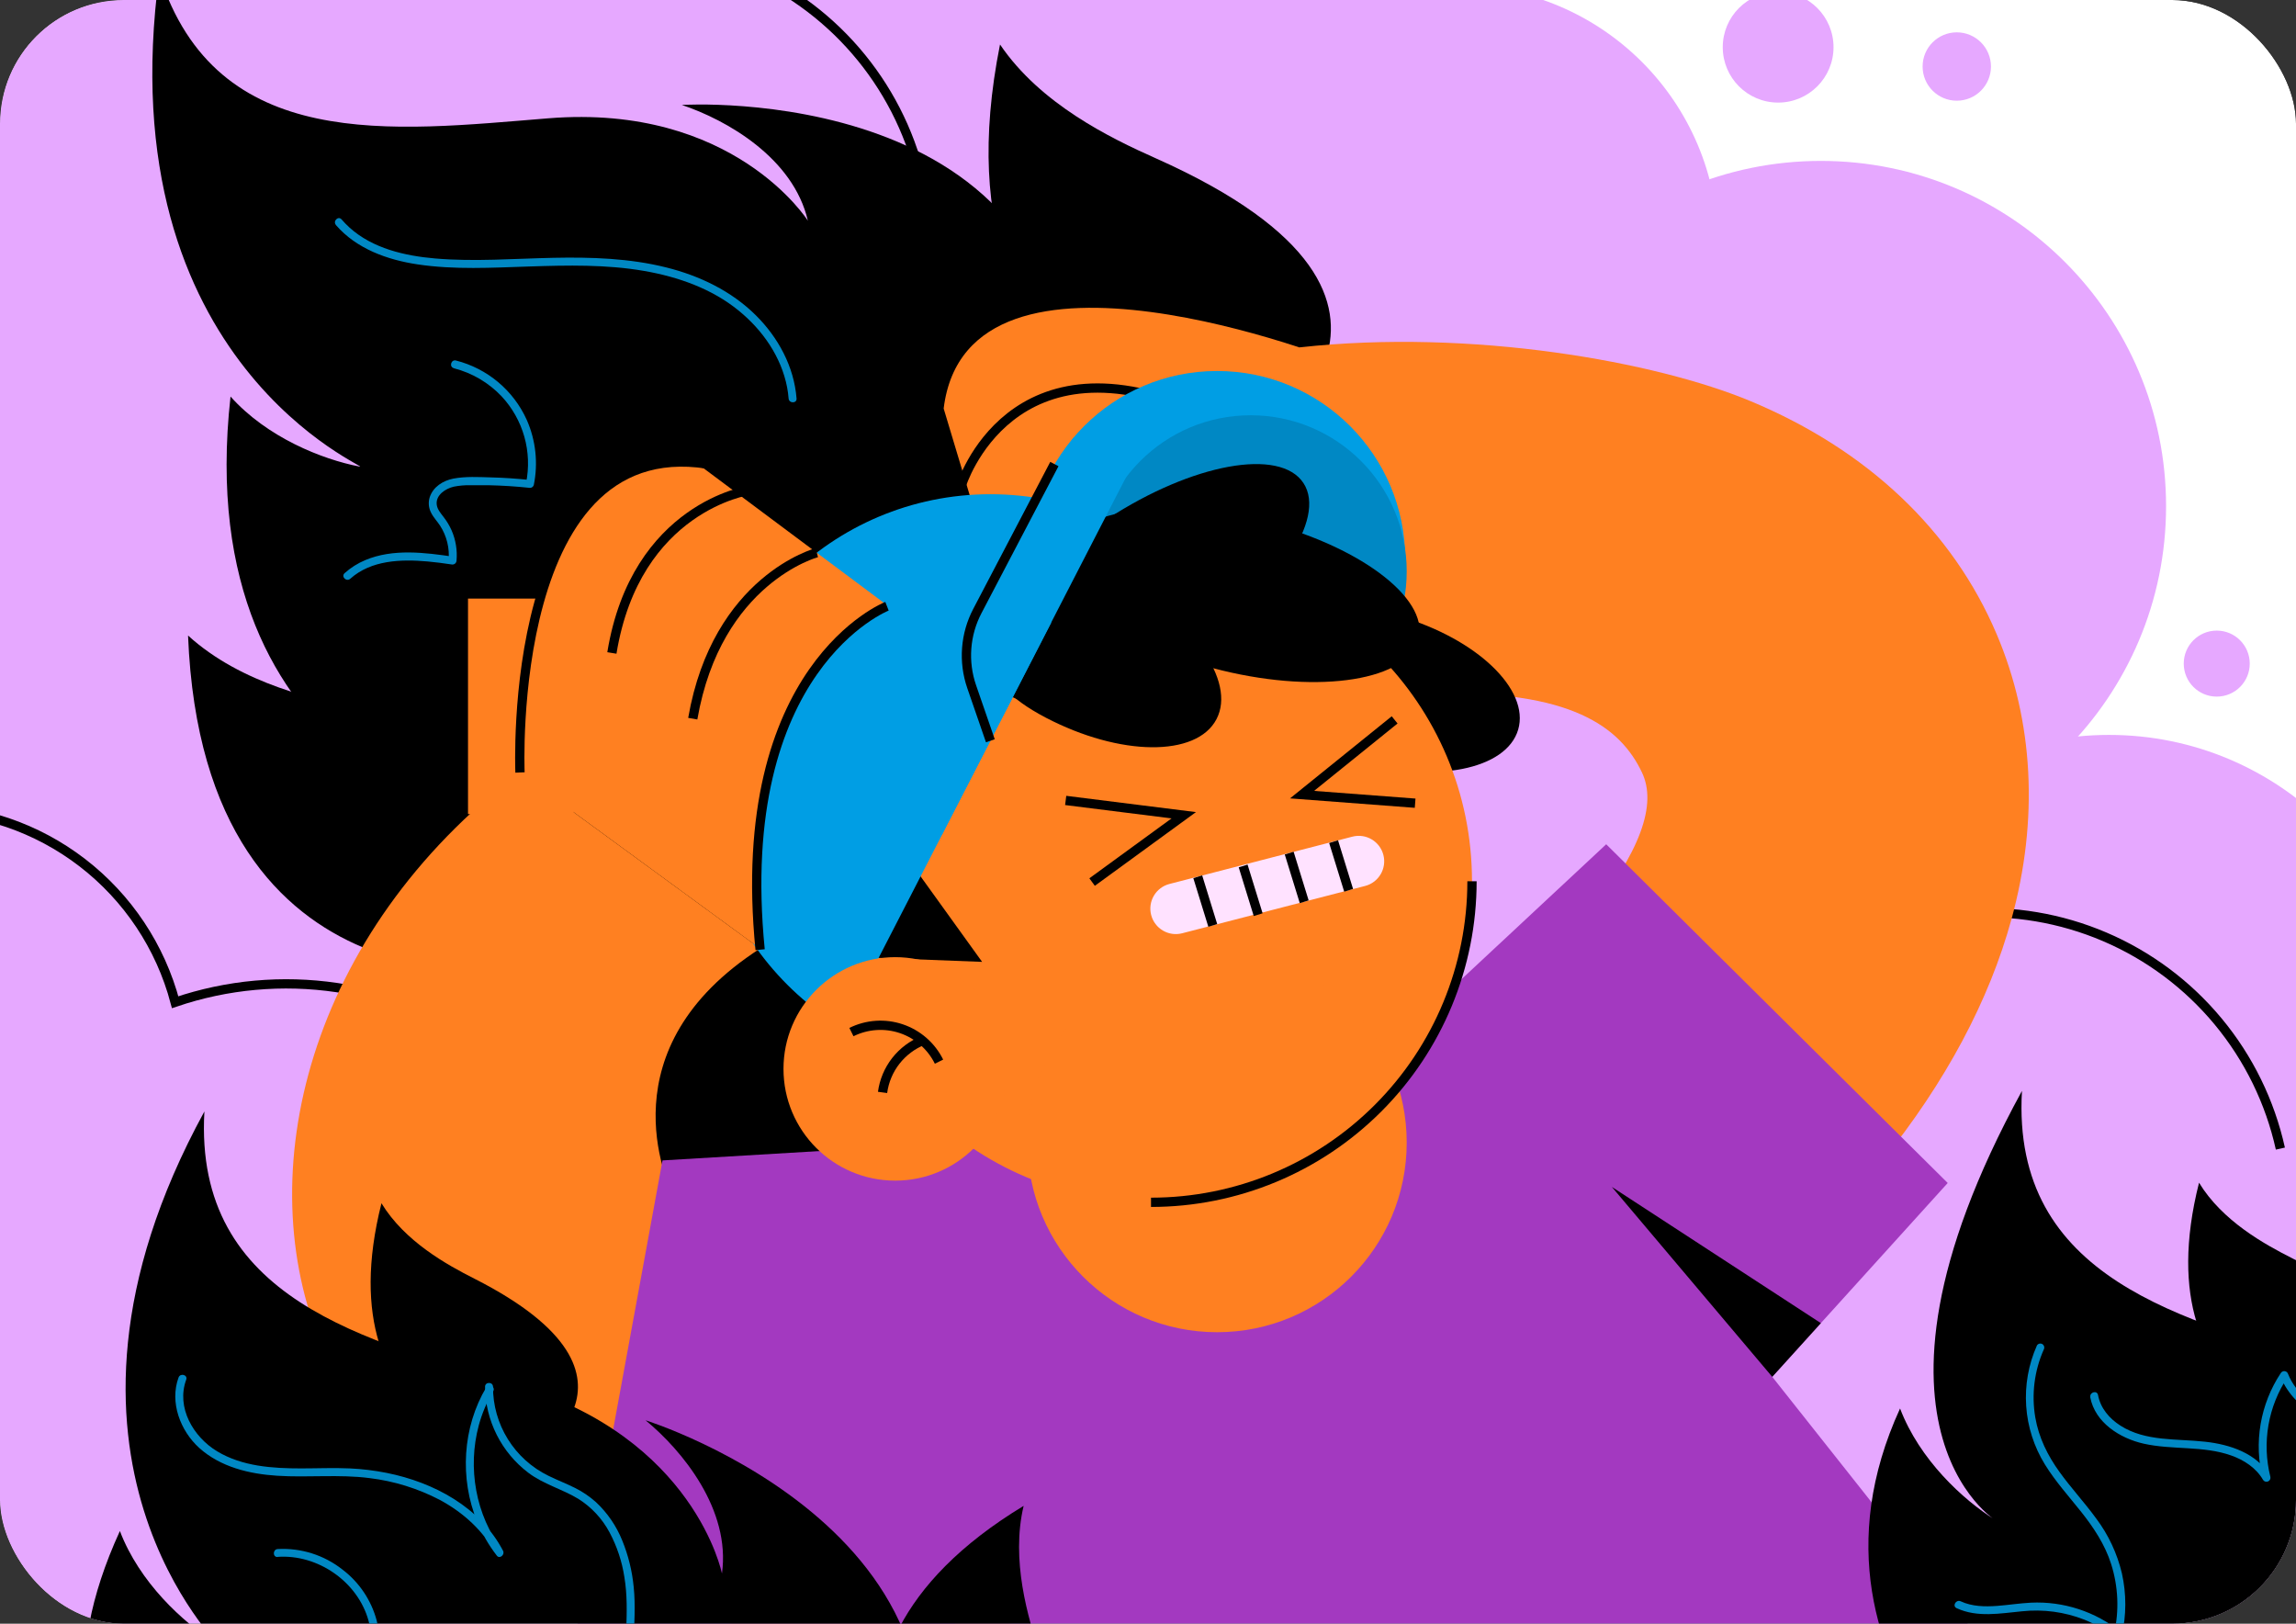 <?xml version="1.0" encoding="UTF-8"?> <svg xmlns="http://www.w3.org/2000/svg" width="297" height="210" viewBox="0 0 297 210" fill="none"><rect x="0" y="0" width="297" height="210" fill="#333333" stroke="none"/> <g clip-path="url(#clip0_297_10346)"> <mask id="mask0_297_10346" style="mask-type:luminance" maskUnits="userSpaceOnUse" x="-7" y="-22" width="311" height="253"> <path d="M303.638 -21.243H-6.287V231H303.638V-21.243Z" fill="white"></path> </mask> <g mask="url(#mask0_297_10346)"> <path d="M309.87 -26.374H-13.36V237.648H309.87V-26.374Z" fill="white"></path> <path d="M133.11 -26.374H-13.36V237.648H309.003V153.508L133.11 -26.374Z" fill="#E6A8FF"></path> <path d="M272.814 174.865C294.855 174.865 312.723 156.998 312.723 134.957C312.723 112.916 294.855 95.049 272.814 95.049C250.774 95.049 232.906 112.916 232.906 134.957C232.906 156.998 250.774 174.865 272.814 174.865Z" fill="#E6A8FF"></path> <path d="M138.26 62.637C162.923 62.637 182.915 42.644 182.915 17.982C182.915 -6.68 162.923 -26.673 138.26 -26.673C113.598 -26.673 93.606 -6.68 93.606 17.982C93.606 42.644 113.598 62.637 138.26 62.637Z" fill="#E6A8FF"></path> <path d="M235.538 110.12C260.2 110.12 280.193 90.128 280.193 65.465C280.193 40.803 260.2 20.811 235.538 20.811C210.875 20.811 190.883 40.803 190.883 65.465C190.883 90.128 210.875 110.12 235.538 110.12Z" fill="#E6A8FF"></path> <path d="M188.589 65.465C207.178 65.465 222.247 50.396 222.247 31.808C222.247 13.219 207.178 -1.85 188.589 -1.85C170.001 -1.85 154.932 13.219 154.932 31.808C154.932 50.396 170.001 65.465 188.589 65.465Z" fill="#E6A8FF"></path> <path d="M81.716 171.899C81.712 164.8 80.015 157.803 76.767 151.49C73.52 145.177 68.815 139.728 63.042 135.596C57.269 131.464 50.594 128.766 43.571 127.728C36.548 126.689 29.378 127.339 22.657 129.623C20.753 122.446 16.529 116.1 10.645 111.572C4.76 107.044 -2.457 104.588 -9.882 104.586" stroke="black" stroke-width="1.2" stroke-miterlimit="10"></path> <path d="M120.165 32C120.158 25.812 118.677 19.716 115.846 14.214C113.015 8.713 108.914 3.965 103.883 0.364C98.852 -3.238 93.035 -5.59 86.915 -6.497C80.794 -7.403 74.546 -6.84 68.686 -4.852C67.025 -11.107 63.343 -16.638 58.213 -20.584C53.083 -24.53 46.793 -26.671 40.321 -26.673" stroke="black" stroke-width="1.2" stroke-miterlimit="10"></path> <path d="M294.979 148.552C293.64 142.511 290.881 136.875 286.93 132.112C282.98 127.349 277.951 123.597 272.26 121.165C266.57 118.733 260.382 117.691 254.209 118.127C248.037 118.563 242.057 120.464 236.765 123.672" stroke="black" stroke-width="1.2" stroke-miterlimit="10"></path> <path d="M91.043 181.579C113.403 181.579 131.53 163.453 131.53 141.092C131.53 118.732 113.403 100.605 91.043 100.605C68.682 100.605 50.556 118.732 50.556 141.092C50.556 163.453 68.682 181.579 91.043 181.579Z" fill="black"></path> <path d="M68.234 125.206C68.234 125.206 26.32 132.501 24.325 82.197C31.229 88.475 41.01 90.612 47.373 91.8C92.832 100.185 68.234 125.206 68.234 125.206Z" fill="black"></path> <path d="M161.961 57.865C161.961 57.865 119.507 55.135 129.357 5.753C134.597 13.474 143.608 17.845 149.523 20.481C191.739 39.304 161.961 57.865 161.961 57.865Z" fill="black"></path> <path d="M65.125 107.409C65.125 107.409 24.325 100.616 29.82 51.288C34.548 56.576 41.665 59.41 46.5 60.343C48.525 60.741 13.742 47.365 20.601 -3.294C28.01 19.913 50.783 16.928 70.93 15.301C94.936 13.364 104.503 28.548 104.503 28.548C102.618 20.413 94.011 15.521 88.197 13.572C88.197 13.572 139.473 10.316 138.238 53.848C137.612 75.938 65.125 107.409 65.125 107.409Z" fill="black"></path> <path d="M173.342 46.802C173.342 46.802 125.153 27.596 122.069 52.839L130.608 81.253C130.608 81.253 144.821 65.123 177.963 81.028L173.342 46.802Z" fill="#FF8021"></path> <path d="M124.357 62.777C124.357 62.777 130.704 42.138 155.982 53.709" stroke="black" stroke-width="1.2" stroke-miterlimit="10"></path> <path d="M179.079 196.53L159.752 151.079C178.668 143.037 195.16 131.412 205.008 119.189C212.356 110.063 214.337 103.996 212.397 99.908C209.636 94.08 203.271 89.136 185.088 89.72L168.096 44.928C190.411 42.459 214.273 46.797 226.45 51.884C241.579 58.194 252.585 68.621 258.278 82.016C263.066 93.265 263.735 106.018 260.199 118.868C257.301 129.437 251.668 139.967 243.462 150.166C228.478 168.782 205.609 185.248 179.079 196.53Z" fill="#FF8021"></path> <path d="M207.771 109.193L174.192 140.499L221.75 186.351L251.948 153L207.771 109.193Z" fill="#A339C0"></path> <path d="M111.918 211.212C108.208 211.212 104.567 211.056 101.014 210.74C87.97 209.579 76.479 206.333 66.857 201.087C55.16 194.708 46.446 185.388 41.658 174.127C32.211 151.903 39.809 120.728 67.175 99.908L98.322 122.681C78.219 135.618 86.25 152.778 87.106 154.8C87.962 156.822 93.716 160.507 105.388 161.544C121.027 162.935 140.837 159.119 159.75 151.077L179.08 196.53C156.507 206.128 133.072 211.212 111.918 211.212Z" fill="#FF8021"></path> <path d="M85.698 150.081L74.183 212.861L122.108 217.24L136.003 147.084L85.698 150.081Z" fill="#A339C0"></path> <path d="M192.728 131.964L281.017 243.421L119.343 255.617L111.644 158.548L192.728 131.964Z" fill="#A339C0"></path> <path d="M157.439 96.646C170.877 96.646 181.771 85.752 181.771 72.314C181.771 58.876 170.877 47.982 157.439 47.982C144.001 47.982 133.107 58.876 133.107 72.314C133.107 85.752 144.001 96.646 157.439 96.646Z" fill="#009EE4"></path> <path d="M161.78 94.08C172.928 94.08 181.966 85.043 181.966 73.894C181.966 62.746 172.928 53.708 161.78 53.708C150.631 53.708 141.594 62.746 141.594 73.894C141.594 85.043 150.631 94.08 161.78 94.08Z" fill="#0088C4"></path> <path d="M128.117 138.241C148.641 138.241 165.278 121.603 165.278 101.08C165.278 80.556 148.641 63.918 128.117 63.918C107.593 63.918 90.955 80.556 90.955 101.08C90.955 121.603 107.593 138.241 128.117 138.241Z" fill="#009EE4"></path> <path d="M196.386 94.358C197.897 89.174 191.025 82.611 181.035 79.697C171.045 76.783 161.722 78.623 160.21 83.806C158.698 88.99 165.571 95.553 175.56 98.467C185.55 101.381 194.874 99.541 196.386 94.358Z" fill="black"></path> <path d="M148.89 155.497C171.821 155.497 190.411 136.907 190.411 113.975C190.411 91.044 171.821 72.454 148.89 72.454C125.958 72.454 107.368 91.044 107.368 113.975C107.368 136.907 125.958 155.497 148.89 155.497Z" fill="#FF8021"></path> <path d="M157.44 172.3C170.985 172.3 181.966 161.319 181.966 147.773C181.966 134.227 170.985 123.247 157.44 123.247C143.894 123.247 132.913 134.227 132.913 147.773C132.913 161.319 143.894 172.3 157.44 172.3Z" fill="#FF8021"></path> <path d="M183.519 82.605C184.82 77.243 175.547 70.391 162.808 67.299C150.068 64.208 138.686 66.048 137.385 71.41C136.084 76.772 145.357 83.625 158.096 86.716C170.836 89.807 182.218 87.967 183.519 82.605Z" fill="black"></path> <path d="M154.197 83.825C165.175 76.66 171.63 67.106 168.615 62.486C165.599 57.865 154.255 59.928 143.277 67.093C132.299 74.257 125.844 83.811 128.859 88.431C131.875 93.052 143.219 90.989 154.197 83.825Z" fill="black"></path> <path d="M157.359 93.013C154.786 97.935 144.892 97.842 135.258 92.807C125.625 87.772 126.904 82.491 129.477 77.568C132.051 72.646 134.948 69.943 144.568 74.981C154.188 80.019 159.933 88.088 157.359 93.013Z" fill="black"></path> <path d="M111.188 123.793L127.041 124.402L116.156 109.281L111.188 123.793Z" fill="black"></path> <path d="M112.076 126.953L136.002 80.496L119.967 77.568L96.311 115.136L106.065 128.169L112.076 126.953Z" fill="#009EE4"></path> <path d="M121.831 107.978L145.759 61.52L138.87 56.592L115.21 94.16L115.822 109.193L121.831 107.978Z" fill="#009EE4"></path> <path d="M115.8 152.696C123.781 152.696 130.252 146.225 130.252 138.244C130.252 130.263 123.781 123.793 115.8 123.793C107.819 123.793 101.349 130.263 101.349 138.244C101.349 146.225 107.819 152.696 115.8 152.696Z" fill="#FF8021"></path> <path d="M136.389 60.016L126.429 79.022C125.645 80.516 125.175 82.154 125.048 83.835C124.921 85.517 125.138 87.207 125.688 88.801L128.108 95.806" stroke="black" stroke-width="1.2" stroke-miterlimit="10"></path> <path d="M67.177 99.908C67.177 99.908 66.2 54.787 90.957 60.521L114.735 78.265C114.735 78.265 94.705 86.101 98.324 122.687L67.177 99.908Z" fill="#FF8021"></path> <path d="M114.736 78.408C114.736 78.408 94.706 86.244 98.325 122.827" stroke="black" stroke-width="1.2" stroke-miterlimit="10"></path> <path d="M105.659 71.48C105.659 71.48 92.747 74.89 89.613 92.95" stroke="black" stroke-width="1.2" stroke-miterlimit="10"></path> <path d="M96.879 63.427C96.879 63.427 82.246 65.542 79.151 84.45" stroke="black" stroke-width="1.2" stroke-miterlimit="10"></path> <path d="M74.182 77.415H60.54V105.289H74.182V77.415Z" fill="#FF8021"></path> <path d="M67.265 99.908C67.265 99.908 65.325 54.567 92.733 60.247" stroke="black" stroke-width="1.2" stroke-miterlimit="10"></path> <path d="M137.852 103.524L153.126 105.439L141.27 114.08" stroke="black" stroke-width="1.2" stroke-miterlimit="10"></path> <path d="M180.404 93.106L168.428 102.773L183.055 103.881" stroke="black" stroke-width="1.2" stroke-miterlimit="10"></path> <path d="M174.936 108.209L151.273 114.328C149.512 114.784 148.454 116.58 148.909 118.34C149.365 120.101 151.161 121.159 152.921 120.704L176.584 114.584C178.345 114.129 179.403 112.332 178.948 110.572C178.492 108.811 176.696 107.753 174.936 108.209Z" fill="#FFE2FF"></path> <path d="M154.934 113.394L156.879 119.691" stroke="black" stroke-width="1.2" stroke-miterlimit="10"></path> <path d="M160.806 111.997L162.751 118.297" stroke="black" stroke-width="1.2" stroke-miterlimit="10"></path> <path d="M166.763 110.334L168.708 116.631" stroke="black" stroke-width="1.2" stroke-miterlimit="10"></path> <path d="M172.508 108.85L174.453 115.147" stroke="black" stroke-width="1.2" stroke-miterlimit="10"></path> <path d="M121.466 137.308C120.973 136.313 120.29 135.424 119.454 134.693C118.618 133.962 117.646 133.403 116.594 133.048C115.542 132.693 114.43 132.548 113.322 132.623C112.214 132.698 111.132 132.99 110.137 133.484" stroke="black" stroke-width="1.2" stroke-miterlimit="10"></path> <path d="M119.418 134.559C118.024 135.112 116.802 136.028 115.878 137.21C114.955 138.392 114.363 139.8 114.164 141.287" stroke="black" stroke-width="1.2" stroke-miterlimit="10"></path> <path d="M190.411 113.975C190.411 124.988 186.037 135.549 178.25 143.336C170.463 151.124 159.902 155.499 148.89 155.5" stroke="black" stroke-width="1.2" stroke-miterlimit="10"></path> <path d="M229.249 178.07L208.501 153.508L235.538 171.125L229.249 178.07Z" fill="black"></path> <path d="M30.479 242.266C30.479 242.266 -0.435 232.803 15.509 198.012C18.031 204.641 23.661 209.834 27.84 212.441C29.59 213.539 1.909 188.595 26.441 143.748C25.044 168.061 47.367 173.427 66.774 179.126C89.882 185.909 93.389 203.513 93.389 203.513C94.541 195.243 88.255 187.599 83.511 183.692C83.511 183.692 132.556 199.005 115.822 239.209C107.335 259.612 30.479 242.266 30.479 242.266Z" fill="black"></path> <path d="M67.94 188.979C67.94 188.979 41.682 185.961 49.345 155.62C52.363 160.576 57.807 163.577 61.396 165.391C87.001 178.396 67.94 188.979 67.94 188.979Z" fill="black"></path> <path d="M265.593 239.61C265.593 239.61 229.839 216.955 245.783 182.164C248.304 188.793 253.935 193.984 258.113 196.59C259.864 197.688 237.019 185.939 261.551 141.092C260.155 165.405 282.478 170.771 301.885 176.47C324.99 183.253 328.499 200.857 328.499 200.857C329.654 192.587 323.368 184.943 318.622 181.036C318.622 181.036 367.667 196.349 350.932 236.553C342.446 256.956 265.593 239.61 265.593 239.61Z" fill="black"></path> <path d="M303.052 186.323C303.052 186.323 276.794 183.305 284.457 152.964C287.475 157.92 292.919 160.921 296.508 162.735C322.11 175.74 303.052 186.323 303.052 186.323Z" fill="black"></path> <path d="M263.483 174.026C262.392 176.481 261.917 179.166 262.098 181.846C262.279 184.527 263.112 187.124 264.523 189.41C265.879 191.605 267.615 193.526 269.218 195.542C270.82 197.559 272.291 199.77 273.086 202.281C274.014 205.196 274.145 208.306 273.465 211.289L274.327 211.064C271.046 208.428 266.916 207.083 262.712 207.28C261.25 207.354 259.801 207.587 258.341 207.697C256.75 207.812 255.096 207.785 253.622 207.102C253.024 206.827 252.5 207.714 253.101 207.991C255.795 209.236 258.731 208.663 261.563 208.394C264.295 208.103 267.057 208.473 269.616 209.475C271.049 210.05 272.391 210.83 273.6 211.791C273.664 211.852 273.743 211.896 273.83 211.918C273.916 211.94 274.006 211.94 274.093 211.917C274.179 211.894 274.258 211.85 274.322 211.788C274.386 211.726 274.433 211.648 274.458 211.563C275.068 208.905 275.075 206.144 274.478 203.483C273.868 200.913 272.735 198.497 271.149 196.385C269.643 194.318 267.895 192.442 266.403 190.367C264.866 188.236 263.722 185.923 263.275 183.319C262.77 180.348 263.151 177.294 264.372 174.539C264.437 174.42 264.454 174.281 264.42 174.151C264.385 174.02 264.303 173.908 264.188 173.836C264.07 173.768 263.93 173.749 263.798 173.783C263.666 173.818 263.553 173.903 263.483 174.02V174.026Z" fill="#0088C4"></path> <path d="M270.381 180.698C270.998 183.991 274.222 186.024 277.287 186.713C281.024 187.555 284.969 186.949 288.627 188.246C290.292 188.839 291.843 189.849 292.743 191.405C292.809 191.507 292.909 191.583 293.026 191.619C293.142 191.655 293.268 191.649 293.38 191.601C293.493 191.554 293.585 191.468 293.64 191.359C293.696 191.251 293.711 191.126 293.684 191.007C293.137 188.821 293.053 186.544 293.436 184.324C293.82 182.103 294.663 179.987 295.912 178.111L294.971 177.988C296.891 182.759 302.066 184.446 306.272 186.611C308.429 187.709 310.404 189.103 311.856 191.075C313.155 192.891 314.092 194.941 314.616 197.112C315.225 199.601 315.489 202.162 315.398 204.723C315.381 205.384 316.41 205.384 316.427 204.723C316.537 200.179 315.815 195.369 313.368 191.459C312.099 189.456 310.376 187.78 308.338 186.567C306.143 185.237 303.709 184.342 301.462 183.099C299.215 181.856 296.96 180.166 295.975 177.702C295.945 177.607 295.889 177.522 295.812 177.457C295.736 177.393 295.642 177.352 295.543 177.339C295.444 177.326 295.343 177.342 295.253 177.385C295.162 177.428 295.086 177.496 295.034 177.581C293.714 179.577 292.824 181.825 292.423 184.184C292.021 186.542 292.116 188.959 292.701 191.278L293.643 190.881C291.928 187.947 288.454 186.822 285.266 186.466C281.575 186.051 277.55 186.466 274.291 184.383C272.856 183.47 271.709 182.128 271.391 180.424C271.27 179.774 270.277 180.048 270.397 180.698H270.381Z" fill="#0088C4"></path> <path d="M62.744 179.362C62.767 181.52 63.283 183.644 64.254 185.571C65.224 187.498 66.624 189.178 68.344 190.48C70.311 191.967 72.715 192.582 74.803 193.849C76.507 194.918 77.901 196.415 78.847 198.19C79.811 199.998 80.461 201.956 80.768 203.982C81.149 206.262 81.089 208.55 81.004 210.842C80.911 213.407 80.905 216.011 81.753 218.466C82.463 220.523 83.628 222.393 85.161 223.938C86.692 225.477 88.516 226.511 90.503 227.348C92.33 228.119 94.331 228.791 95.82 230.155C96.18 230.482 96.501 230.851 96.775 231.252C97.143 231.801 98.037 231.283 97.664 230.734C96.495 229.014 94.684 228.018 92.819 227.214C90.898 226.39 88.947 225.694 87.271 224.429C85.584 223.143 84.225 221.476 83.306 219.564C82.236 217.347 81.959 214.952 81.989 212.515C82.019 210.079 82.228 207.664 81.97 205.236C81.772 203.176 81.273 201.156 80.491 199.241C79.732 197.355 78.569 195.659 77.083 194.272C76.274 193.549 75.373 192.936 74.402 192.45C73.264 191.874 72.067 191.427 70.926 190.859C68.773 189.807 66.961 188.171 65.696 186.136C64.43 184.102 63.764 181.752 63.773 179.357C63.773 178.695 62.741 178.695 62.744 179.357V179.362Z" fill="#0088C4"></path> <path d="M62.908 179.42C59.819 184.595 59.44 191.235 61.723 196.793C62.369 198.371 63.225 199.853 64.269 201.2C64.639 201.68 65.334 201.071 65.076 200.577C62.126 194.922 56.098 191.715 50.037 190.499C48.459 190.184 46.859 189.989 45.252 189.915C43.156 189.819 41.057 189.915 38.961 189.915C35.256 189.915 31.344 189.665 28.09 187.706C25.008 185.851 22.767 182.043 24.087 178.435C24.314 177.812 23.321 177.543 23.096 178.16C21.922 181.373 23.326 185.056 25.779 187.273C28.523 189.742 32.263 190.634 35.849 190.864C39.839 191.122 43.847 190.653 47.826 191.171C50.978 191.556 54.035 192.503 56.853 193.967C59.926 195.614 62.565 197.99 64.189 201.101L64.996 200.478C61.517 195.987 60.464 189.811 61.929 184.361C62.345 182.81 62.974 181.323 63.797 179.944C64.137 179.373 63.248 178.846 62.908 179.425V179.42Z" fill="#0088C4"></path> <path d="M35.918 201.356C41.106 200.994 46.278 204.569 47.669 209.604C48.586 212.924 47.979 216.414 47.474 219.756C47.047 222.579 46.717 225.383 47.181 228.226C47.639 231.014 48.915 233.714 51.354 235.269C51.903 235.629 52.43 234.74 51.876 234.383C49.73 233.011 48.652 230.624 48.215 228.19C47.71 225.383 48.081 222.563 48.506 219.772C49.017 216.414 49.579 212.938 48.726 209.585C48.023 206.96 46.467 204.643 44.303 203C41.924 201.123 38.943 200.179 35.918 200.344C35.262 200.39 35.257 201.419 35.918 201.373V201.356Z" fill="#0088C4"></path> <path d="M43.452 29.108C46.114 32.178 50.092 33.605 54.013 34.192C58.784 34.911 63.663 34.62 68.464 34.466C73.42 34.304 78.421 34.192 83.327 35.042C87.717 35.805 92.083 37.334 95.562 40.182C98.643 42.687 101.058 46.144 101.818 50.095C101.908 50.572 101.972 51.054 102.01 51.538C102.062 52.194 103.091 52.199 103.039 51.538C102.715 47.422 100.674 43.655 97.768 40.774C94.602 37.633 90.5 35.668 86.203 34.593C81.431 33.396 76.482 33.245 71.587 33.344C66.5 33.448 61.374 33.865 56.29 33.429C52.383 33.094 48.202 32.137 45.214 29.434C44.85 29.103 44.507 28.75 44.185 28.378C43.748 27.876 43.024 28.606 43.458 29.105L43.452 29.108Z" fill="#0088C4"></path> <path d="M58.701 47.626C61.065 48.23 63.208 49.49 64.886 51.261C66.266 52.741 67.274 54.529 67.824 56.477C68.374 58.424 68.452 60.475 68.049 62.458L68.546 62.08C66.865 61.897 65.179 61.784 63.487 61.742C61.895 61.698 60.216 61.6 58.644 61.901C57.302 62.162 56.023 62.966 55.582 64.319C55.38 64.976 55.443 65.686 55.757 66.297C56.059 66.917 56.556 67.416 56.929 67.99C57.793 69.328 58.18 70.918 58.026 72.503L58.677 72.007C54.951 71.458 50.843 70.934 47.265 72.435C46.281 72.844 45.371 73.417 44.577 74.128C44.083 74.569 44.812 75.296 45.306 74.855C48.017 72.427 51.891 72.311 55.329 72.618C56.358 72.712 57.382 72.846 58.402 73C58.479 73.018 58.558 73.019 58.635 73.003C58.712 72.987 58.784 72.954 58.847 72.907C58.909 72.859 58.96 72.798 58.996 72.728C59.032 72.659 59.053 72.582 59.055 72.503C59.172 71.16 58.95 69.809 58.408 68.574C58.132 67.958 57.782 67.377 57.365 66.846C57.017 66.39 56.581 65.891 56.498 65.301C56.32 64.036 57.629 63.194 58.693 62.944C59.405 62.803 60.13 62.739 60.855 62.755C61.621 62.755 62.389 62.755 63.155 62.755C64.96 62.793 66.76 62.908 68.554 63.1C68.667 63.101 68.776 63.064 68.866 62.996C68.956 62.928 69.021 62.833 69.051 62.724C69.624 59.9 69.309 56.968 68.151 54.329C67.301 52.438 66.036 50.763 64.448 49.429C62.861 48.096 60.993 47.138 58.984 46.627C58.342 46.465 58.068 47.45 58.71 47.617L58.701 47.626Z" fill="#0088C4"></path> <path d="M119.728 240.581C119.728 240.581 99.098 214.938 132.413 194.76C130.747 201.784 132.962 209.206 134.55 213.967C145.876 247.863 119.728 240.581 119.728 240.581Z" fill="black"></path> <path d="M230.012 13.268C233.968 13.268 237.176 10.061 237.176 6.104C237.176 2.147 233.968 -1.06 230.012 -1.06C226.055 -1.06 222.848 2.147 222.848 6.104C222.848 10.061 226.055 13.268 230.012 13.268Z" fill="#E6A8FF"></path> <path d="M253.12 13.024C255.562 13.024 257.541 11.045 257.541 8.604C257.541 6.162 255.562 4.183 253.12 4.183C250.679 4.183 248.7 6.162 248.7 8.604C248.7 11.045 250.679 13.024 253.12 13.024Z" fill="#E6A8FF"></path> <path d="M286.748 90.096C289.106 90.096 291.017 88.185 291.017 85.827C291.017 83.469 289.106 81.558 286.748 81.558C284.39 81.558 282.479 83.469 282.479 85.827C282.479 88.185 284.39 90.096 286.748 90.096Z" fill="#E6A8FF"></path> </g> </g> <defs> <clipPath id="clip0_297_10346"> <rect width="297" height="210" rx="16" fill="white"></rect> </clipPath> </defs> </svg> 